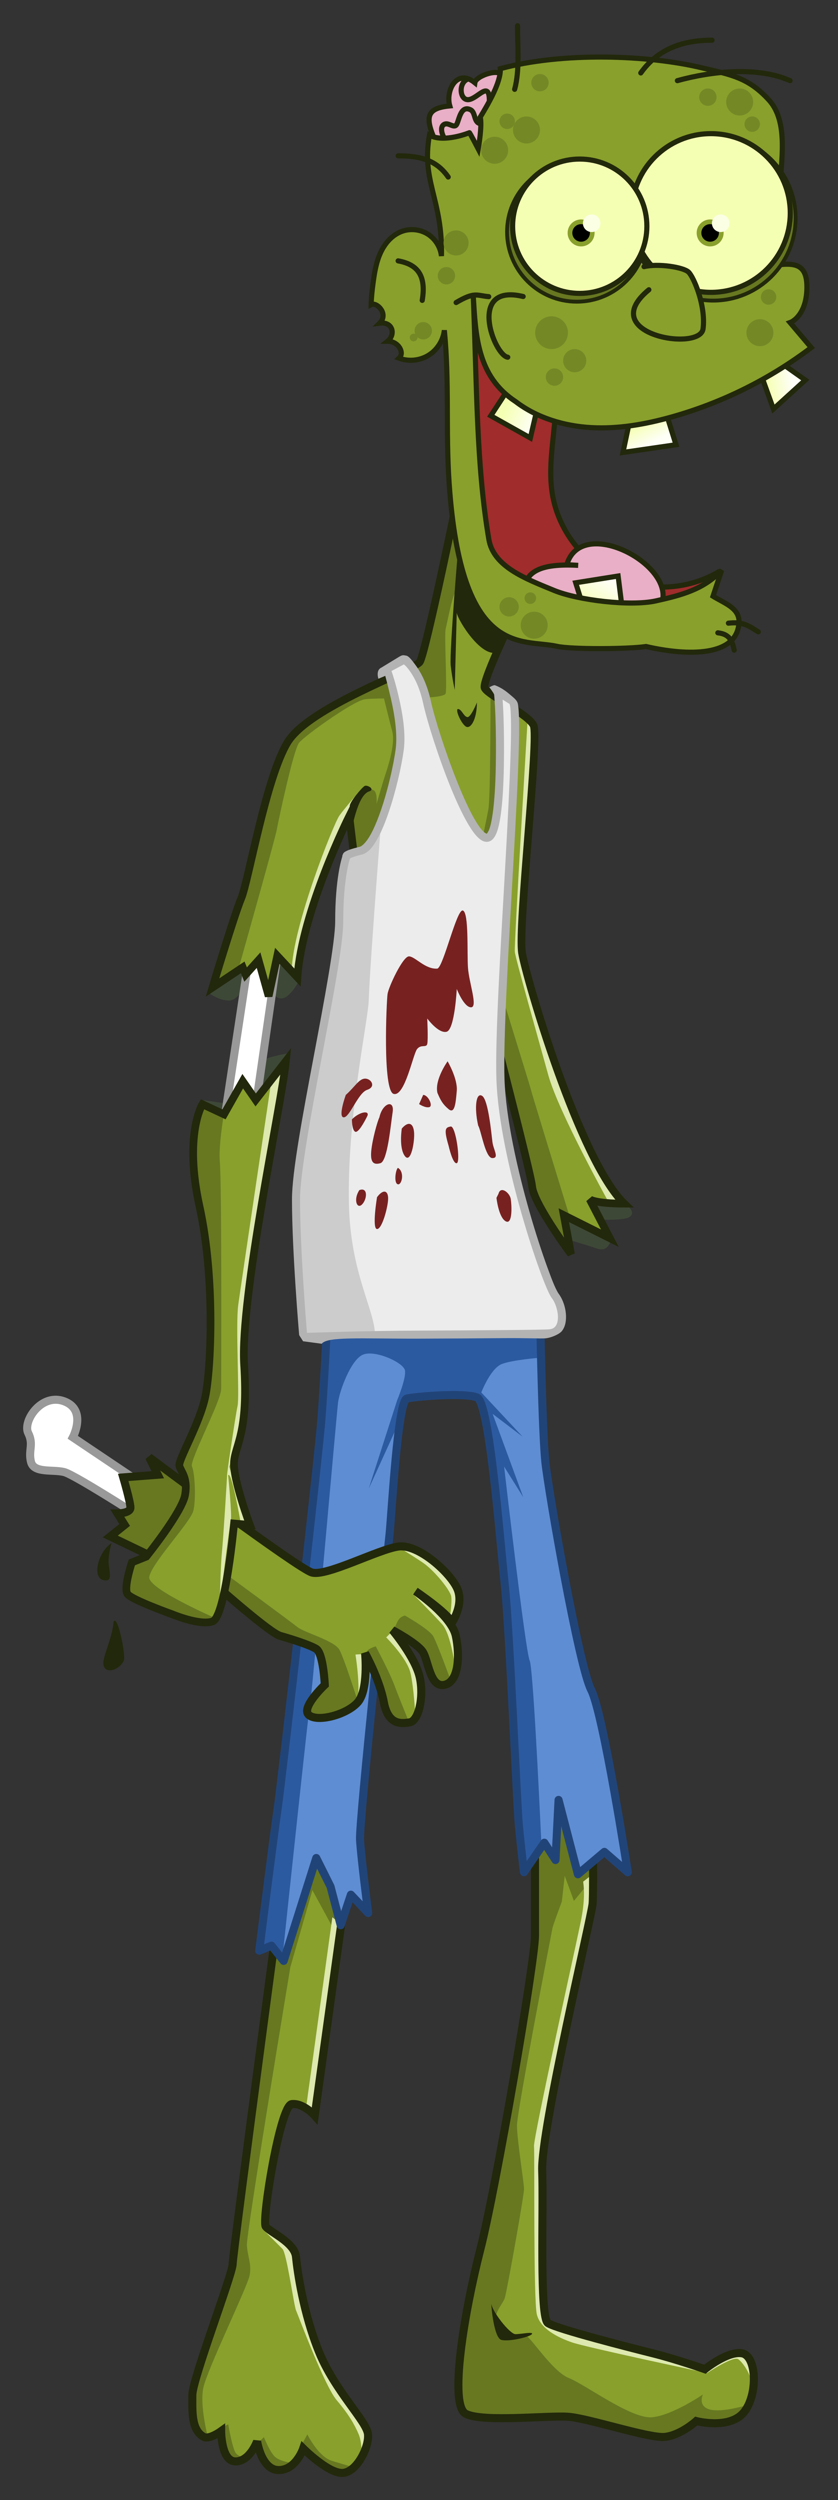 <?xml version="1.0" encoding="UTF-8" standalone="no"?>
<svg id="svg2993" xmlns:rdf="http://www.w3.org/1999/02/22-rdf-syntax-ns#" xmlns="http://www.w3.org/2000/svg" height="973.63" width="326.58" version="1.1" xmlns:cc="http://creativecommons.org/ns#" xmlns:xlink="http://www.w3.org/1999/xlink" xmlns:dc="http://purl.org/dc/elements/1.1/">
 <rect width="100%" height="100%" fill="#333333" stroke="none"/>
 <defs id="defs2995">
  <linearGradient id="linearGradient4852">
   <stop id="stop4854" stop-color="#f5ffb4" offset="0"/>
   <stop id="stop4856" stop-color="#fefff6" offset="1"/>
  </linearGradient>
  <linearGradient id="linearGradient5765" y2="641.03" xlink:href="#linearGradient4852" gradientUnits="userSpaceOnUse" x2="440.34" y1="611.07" x1="425.35"/>
  <linearGradient id="linearGradient5767" y2="591.81" xlink:href="#linearGradient4852" gradientUnits="userSpaceOnUse" x2="666.49" y1="597.8" x1="627.55"/>
  <linearGradient id="linearGradient5769" y2="654.71" xlink:href="#linearGradient4852" gradientUnits="userSpaceOnUse" x2="274.09" y1="635.24" x1="229.15"/>
  <linearGradient id="linearGradient5771" y2="912.32" xlink:href="#linearGradient4852" gradientUnits="userSpaceOnUse" x2="383.42" y1="958.75" x1="357.96"/>
 </defs>
 <g id="layer1" transform="translate(-99.844 -70.686)">
  <g id="g5682">
   <g id="g5653">
    <path id="path5157" fill="#89a02c" d="m235.4 801.46-12.905 93.141s-4.489-5.05-8.977-4.489c-4.489 0.561-11.783 45.449-10.1 47.693 1.683 2.244 11.222 6.172 11.783 11.783 0.561 5.611 2.805 21.883 8.977 37.032s18.516 26.932 19.077 31.982c0.561 5.05-4.489 15.15-10.1 15.15-5.611 0-15.15-9.539-15.15-9.539s-2.805 8.416-9.539 8.416-8.416-11.222-8.416-11.222-2.805 7.855-8.416 7.855-5.611-11.783-5.611-11.783-4.646 3.358-6.733 2.244c-4.965-2.648-4.489-10.1-4.489-16.272s15.711-47.132 15.711-51.059c0-3.928 23.005-175.62 23.005-175.62zm95.114-43.024s0.833 48.074 0.272 53.684c-0.561 5.611-20.199 88.092-19.638 103.8 0.561 15.711-1.122 57.231 2.244 59.476 3.367 2.244 31.982 9.539 40.96 11.783 8.977 2.244 20.199 6.172 20.199 6.172s8.977-7.294 14.588-6.172c5.611 1.122 6.172 16.272 0.561 23.005-5.611 6.733-18.516 3.367-18.516 3.367s-6.172 5.611-12.344 6.172-29.738-7.294-37.593-7.855c-7.855-0.561-33.104 2.244-39.838-1.122-6.733-3.366-0.561-39.838 5.611-63.965s21.322-112.22 21.322-122.32v-64.713z"/>
    <path id="path5159" fill="#677821" d="m308.34 784.11c11.313 1.012 15.986-10.582 19-10.31 0.054 5.583 3.637 23.585 3.633 28.132l-7.463 9.034-3.584-9.721-1.129 10.016s-3.355 8.872-3.633 10.261c-0.278 1.389-13.845 71.378-13.845 76.933 0 5.554 2.749 22.245 2.749 24.744 0 2.5-6.678 39.968-7.512 42.468-0.833 2.499-5.266 6.684-3.044 10.85 2.222 4.166 9.724 3.601 11.39 3.879 1.666 0.278 10.256 13.898 16.643 16.398 6.388 2.499 24.447 16.102 32.501 15.269 8.054-0.833 19.736-8.886 19.736-8.886s-2.509 5.255 3.879 6.088c3.793 0.495 9.688-0.871 13.894-2.062-0.521 1.099-1.142 2.127-1.866 2.995-5.611 6.733-18.509 3.388-18.509 3.388s-6.151 5.576-12.323 6.137-29.752-7.294-37.607-7.855c-7.855-0.561-33.083 2.237-39.817-1.129-6.733-3.367-0.575-39.796 5.597-63.923s21.308-112.25 21.308-122.35zm-96.277 3.78 12.421 1.276 10.899 12.323-3.388 24.401-10.408-19.098-8.592 29.997s-17.216 103.86-16.938 108.3c0.278 4.444 1.913 7.241 1.08 11.685-0.833 4.444-16.679 36.948-18.067 43.892-1.389 6.943 1.669 18.607 1.669 18.607l8.052-4.468s1.704 10.002 3.093 11.39c1.389 1.389 2.749 1.424 2.749 1.424l4.664-4.517c-1.167 2.303-3.703 6.186-7.659 6.186-5.611 0-5.597-11.783-5.597-11.783s-4.639 3.322-6.726 2.209c-4.965-2.648-4.517-10.079-4.517-16.251s15.711-47.132 15.711-51.059c0-3.675 18.964-145.18 21.553-164.52zm7.561 230.85s4.199 8.595 9.476 10.261c2.37 0.748 5.687 1.709 8.69 2.553-1.414 1.338-2.982 2.209-4.615 2.209-5.611 0-15.171-9.524-15.171-9.524s-2.791 8.395-9.525 8.395c-5.96 0-7.867-8.389-8.248-10.408l2.455-2.406s2.229 5.567 4.173 7.512c1.944 1.944 6.677 2.504 6.677 2.504z"/>
    <path id="path5161" fill="#dde9af" d="m229.36 817.36-10.276 74.431 3.888 3.055 9.72-74.986zm97.76-13.886c1.111 8.054-1.111 16.108-1.944 20.274-0.833 4.166-17.497 79.43-17.219 82.763 0.278 3.333-0.278 59.989 1.111 65.544 1.389 5.554 8.054 8.887 13.609 10.831 5.555 1.944 52.768 11.942 52.768 11.942s10.167-6.761 12.111-5.372c1.944 1.389 5.941 7.038 5.386 12.038-0.278-14.442-3.888-14.72-3.888-14.72l-14.72 6.388-59.711-17.219-2.777-5.832-0.833-56.101 18.885-98.038 1.111-15.553zm-124.98 135.25 7.776 7.776c1.666 1.666 4.444 21.94 5.277 23.885 0.833 1.944 11.109 29.439 15.83 34.994 4.721 5.555 6.943 9.443 8.61 13.331 1.666 3.888 1.111 11.387 1.111 11.387l2.777-12.498-18.052-27.773-9.443-33.883-1.111-10.276z"/>
    <path id="path5163" d="m235.4 801.46-12.905 93.141s-4.489-5.05-8.977-4.489c-4.489 0.561-11.783 45.449-10.1 47.693 1.683 2.244 11.222 6.172 11.783 11.783 0.561 5.611 2.805 21.883 8.977 37.032s18.516 26.932 19.077 31.982c0.561 5.05-4.489 15.15-10.1 15.15-5.611 0-15.15-9.539-15.15-9.539s-2.805 8.416-9.539 8.416-8.416-11.222-8.416-11.222-2.805 7.855-8.416 7.855-5.611-11.783-5.611-11.783-4.646 3.358-6.733 2.244c-4.965-2.648-4.489-10.1-4.489-16.272s15.711-47.132 15.711-51.059c0-3.928 23.005-175.62 23.005-175.62zm95.114-43.024s0.833 48.074 0.272 53.684c-0.561 5.611-20.199 88.092-19.638 103.8 0.561 15.711-1.122 57.231 2.244 59.476 3.367 2.244 31.982 9.539 40.96 11.783 8.977 2.244 20.199 6.172 20.199 6.172s8.977-7.294 14.588-6.172c5.611 1.122 6.172 16.272 0.561 23.005-5.611 6.733-18.516 3.367-18.516 3.367s-6.172 5.611-12.344 6.172-29.738-7.294-37.593-7.855c-7.855-0.561-33.104 2.244-39.838-1.122-6.733-3.366-0.561-39.838 5.611-63.965s21.322-112.22 21.322-122.32v-64.713z" stroke="#22280b" stroke-width="3.142" fill="none"/>
    <path id="path5165" fill="#5f8dd3" d="m310.38 585.17s0.793 43.246 1.984 54.752 13.093 79.747 17.854 88.873c4.761 9.125 14.283 71.019 14.283 71.019l-9.125-7.935-10.316 8.729-7.538-28.963-1.19 23.408-4.364-6.745-7.935 11.506s-1.19-9.919-1.984-18.251c-0.793-8.332-3.571-75.78-5.555-94.427s-5.951-70.225-10.712-72.209c-4.761-1.984-23.805-0.397-27.376 0.397-3.571 0.794-5.951 45.23-6.745 52.768-0.794 7.538-11.903 111.88-11.506 119.03 0.397 7.142 3.174 28.566 3.174 28.566l-6.745-7.141-3.967 11.903-3.967-15.077-5.554-11.109-12.696 40.072-4.761-5.951-4.761 1.984s5.158-41.262 7.142-55.149c1.984-13.886 15.87-136.48 17.06-151.56 1.19-15.077 2.777-48.007 2.777-48.007z"/>
    <path id="path5167" fill="#2c5aa0" d="m227.52 582.08 66.917 1.276 15.956 1.817s0.153 6.42 0.344 14.238c-1.441 0.112-11.147 0.909-15.269 2.455-4.444 1.666-8.052 11.096-8.052 11.096l16.103 17.233-11.685-8.886 11.93 32.452-7.463-11.93s8.3 71.948 9.966 75.558c1.214 2.631 3.486 47.917 4.615 72.514l-6.873 9.917s-1.17-9.932-1.964-18.264c-0.793-8.332-3.564-75.764-5.548-94.411s-5.942-70.236-10.703-72.22c-4.761-1.984-23.825-0.401-27.395 0.393-0.932 0.207-1.79 3.425-2.553 8.15l-12.323 27.003 11.096-34.465s3.599-8.581 3.044-11.636c-0.555-3.055-11.627-8.081-16.349-6.137-4.721 1.944-9.165 14.164-9.721 18.607-0.555 4.444-10 111.93-10.556 114.15-0.506 2.026-9.479 86.522-11.194 102.71l-4.222-5.302-4.762 1.964s5.184-41.248 7.168-55.134 15.846-136.48 17.036-151.56c0.982-12.436 2.046-33.354 2.455-41.584z"/>
    <path id="path5169" stroke-linejoin="round" d="m310.38 585.17s0.793 43.246 1.984 54.752 13.093 79.747 17.854 88.873c4.761 9.125 14.283 71.019 14.283 71.019l-9.125-7.935-10.316 8.729-7.538-28.963-1.19 23.408-4.364-6.745-7.935 11.506s-1.19-9.919-1.984-18.251c-0.793-8.332-3.571-75.78-5.555-94.427s-5.951-70.225-10.712-72.209c-4.761-1.984-23.805-0.397-27.376 0.397-3.571 0.794-5.951 45.23-6.745 52.768-0.794 7.538-11.903 111.88-11.506 119.03 0.397 7.142 3.174 28.566 3.174 28.566l-6.745-7.141-3.967 11.903-3.967-15.077-5.554-11.109-12.696 40.072-4.761-5.951-4.761 1.984s5.158-41.262 7.142-55.149c1.984-13.886 15.87-136.48 17.06-151.56 1.19-15.077 2.777-48.007 2.777-48.007z" stroke="#214478" stroke-width="3.142" fill="none"/>
    <path id="path5171" fill="#3e4837" d="m212.4 480.8s-8.977 1.683-10.1 2.805c-1.122 1.122-14.027 16.833-14.027 16.833l-10.1-1.403 20.48 15.15zm3.647-27.494c-4.208 7.014-6.733 6.733-8.416 5.611s-10.941-7.014-10.941-7.014-3.366 8.136-7.294 8.416c-3.928 0.281-8.416-3.086-8.416-3.086l26.371-33.946zm126.53 85.567c2.805 1.964 4.769 3.928 2.805 5.611s-11.783 1.122-11.783 1.122 5.05 7.294 4.208 8.697c-0.842 1.403-1.683 3.928-5.611 2.525s-13.747-4.208-13.747-4.208l-7.855-26.652 14.308-1.964z"/>
    <path id="path5173" d="m165.65 655.56-37.418-25.114s5.611-10.661-3.367-14.027c-8.977-3.367-16.272 7.855-14.027 12.344 2.244 4.489-0.034 6.761 1.088 11.25 1.122 4.489 8.439 2.828 12.928 3.95 4.489 1.122 36.443 21.838 36.443 21.838z" stroke="#999" stroke-width="3.142" fill="#fff"/>
    <path id="path5175" d="m208.75 437.31-10.1 70.137-11.39-0.561 11.222-74.064z" stroke="#999" stroke-width="3.142" fill="#fff"/>
    <path id="path5177" fill="#89a02c" d="m157.97 638.19s57.793 43.204 63.403 44.887c5.611 1.683 25.81-8.977 33.666-10.1 7.855-1.122 20.171 10.128 22.977 16.3 2.805 6.172-2.02 13.27-2.02 13.27-1.964-3.928-14.28-12.204-14.28-12.204s14.083 9.567 15.767 17.422c1.683 7.855 1.122 17.955-4.489 19.077-5.611 1.122-6.172-9.539-8.416-12.905-2.244-3.367-11.783-8.416-11.783-8.416s8.977 10.661 10.661 18.516c1.683 7.855-0.561 16.833-3.928 17.394-3.367 0.561-8.416 1.122-10.1-7.855-1.683-8.977-7.294-19.077-7.294-19.077s1.414 14.383-2.918 19.189c-4.373 4.853-15.598 7.743-18.965 4.938-3.367-2.805 6.172-11.783 6.172-11.783s-0.561-12.344-3.367-14.027c-2.805-1.683-10.1-3.928-14.027-5.05-3.928-1.122-23.005-17.955-23.005-17.955l-43.204-20.76 5.611-4.489-2.805-4.489s5.05 0 5.05-2.244-2.805-11.783-2.805-11.783l13.466-1.038z"/>
    <path id="path5179" fill="#677821" d="m157.96 638.19s8.6 6.378 18.755 13.845l-8.15 25.922 19.442 5.793s24.962 18.349 27.739 20.571c2.777 2.222 14.454 5.276 16.398 8.886 1.776 3.298 6.361 17.602 7.217 20.276-0.051 0.061-0.095 0.138-0.147 0.196-4.373 4.853-15.584 7.764-18.951 4.959-3.367-2.805 6.186-11.783 6.186-11.783s-0.582-12.358-3.388-14.041c-2.805-1.683-10.114-3.935-14.041-5.057-3.928-1.122-22.977-17.969-22.977-17.969l-43.204-20.767 5.597-4.468-2.798-4.468s5.057-0.014 5.057-2.258c0-1.938-1.835-8.431-2.406-10.408l0.884-1.473 12.176-0.933zm99.713 61.664s8.906 5.029 10.85 7.806c0.95 1.357 4.109 9.639 7.07 17.724-0.707 0.74-1.573 1.267-2.602 1.473-5.611 1.122-6.151-9.546-8.395-12.912-1.683-2.525-7.473-6.032-10.261-7.61h-0.049l-1.171-1.058c1.52-1.808 1.382-4.718 4.559-5.423zm-11.39 11.979s5.305 9.991 6.972 14.434c1.274 3.397 4.362 11.055 6.039 15.22-3.362 0.543-8.224 0.864-9.868-7.904-1.382-7.371-5.23-15.198-6.628-17.871 0 0-0.213-1.491 0.164-2.072 0.686-1.057 3.322-1.807 3.322-1.807zm-3.928 6.873c0.067 3.879-0.217 9.506-1.964 13.109z"/>
    <path id="path5181" fill="#dde9af" d="m253.5 672.22s12.961 4.124 15.907 6.481c2.946 2.357 9.034 10.212 10.212 13.943 1.178 3.731-1.571 8.641-1.571 8.641l-2.946-0.393s0.982-5.891 0.589-8.444c-0.393-2.553-6.677-10.212-10.997-13.158-4.32-2.946-11.194-7.07-11.194-7.07zm7.07 19.049 10.997 6.088 6.873 13.55-1.178 9.623s-1.571-13.354-5.106-17.282c-3.535-3.928-11.587-11.979-11.587-11.979zm-8.248 15.121 8.837 10.605 3.142 13.55-2.553 9.034s-0.589-11.783-1.964-17.478c-1.375-5.695-9.426-13.747-9.426-13.747l1.964-1.964zm-10.801 8.444s1.964 10.408-2.357 17.871c1.178-5.499-0.786-17.674-0.786-17.674l3.142-0.196z"/>
    <path id="path5183" d="m157.97 638.19s57.793 43.204 63.403 44.887c5.611 1.683 25.81-8.977 33.666-10.1 7.855-1.122 20.171 10.128 22.977 16.3 2.805 6.172-2.02 13.27-2.02 13.27-1.964-3.928-14.28-12.204-14.28-12.204s14.083 9.567 15.767 17.422c1.683 7.855 1.122 17.955-4.489 19.077-5.611 1.122-6.172-9.539-8.416-12.905-2.244-3.367-11.783-8.416-11.783-8.416s8.977 10.661 10.661 18.516c1.683 7.855-0.561 16.833-3.928 17.394-3.367 0.561-8.416 1.122-10.1-7.855-1.683-8.977-7.294-19.077-7.294-19.077s1.414 14.383-2.918 19.189c-4.373 4.853-15.598 7.743-18.965 4.938-3.367-2.805 6.172-11.783 6.172-11.783s-0.561-12.344-3.367-14.027c-2.805-1.683-10.1-3.928-14.027-5.05-3.928-1.122-23.005-17.955-23.005-17.955l-43.204-20.76 5.611-4.489-2.805-4.489s5.05 0 5.05-2.244-2.805-11.783-2.805-11.783l13.466-1.038z" stroke="#22280b" stroke-width="3.142" fill="none"/>
    <path id="path5185" fill="#89a02c" d="m211.27 483.89c-1.683 16.833-17.955 92.019-16.272 118.39 1.683 26.371-3.367 30.86-3.928 37.593-0.561 6.733 6.172 24.688 6.172 24.688l-6.172-0.561s-3.367 36.471-8.416 38.154c-5.05 1.683-15.711-2.805-15.711-2.805s-15.711-5.611-17.394-7.855c-1.683-2.244 1.683-12.344 1.683-12.344l5.611-2.244s14.027-17.394 15.15-24.127c1.122-6.733-1.683-8.977-2.244-11.222-0.561-2.244 7.855-16.272 10.1-26.932 2.244-10.661 3.928-46.01-2.244-74.064-6.172-28.055 1.122-39.838 1.122-39.838l8.416 3.928 7.294-12.905 5.05 7.294zm90.9-177.87s-14.588 29.738-13.466 32.543c1.122 2.805 16.833 10.1 19.077 14.588 2.244 4.489-6.172 78.553-4.489 88.653s22.444 80.797 39.838 97.63c-11.222 0-13.466-1.683-13.466-1.683l7.855 15.149-17.955-8.977 2.805 15.15s-14.588-19.638-15.15-26.371c-0.561-6.733-30.86-121.76-30.86-121.76l-37.032 5.611-3.367-28.055s-18.516 37.032-20.199 62.842l-7.855-8.416-3.367 15.711-3.928-14.027-5.05 5.611-1.122-2.805-11.783 7.855s8.416-28.055 11.222-34.788c2.805-6.733 9.539-46.571 17.955-60.598s49.376-28.055 51.621-31.421c2.244-3.367 15.15-66.209 15.15-66.209z"/>
    <path id="path5187" fill="#677821" d="m277.95 265.31 3.044 13.158s-2.553 21.602-3.731 22.977c-1.178 1.375-3.142 11.783-3.731 14.14-0.589 2.357 0.589 22.388 0 25.137-0.306 1.429-7.56 1.755-15.171 1.866l29.163 56.214s1.818-8.469 2.651-12.912c0.833-4.444 0.835-43.842 0.835-43.842l5.45 2.897-1.817 65.985-55.969-0.736-3.486-21.111 6.677-11.243s2.629-0.276 3.879 0.835 0.835 5.155 0.835 5.155 2.343-8.206 3.731-12.372c1.389-4.166 3.517-11.79 2.406-15.956-0.952-3.568-2.695-10.578-3.24-12.814-3.526 0.049-6.481 0.127-7.757 0.393-4.713 0.982-23.173 14.14-25.333 16.889-2.16 2.749-7.857 29.432-8.69 33.876-0.679 3.624-10.756 39.42-15.072 54.742l-9.966 6.677s8.437-28.027 11.243-34.76c2.805-6.733 9.504-46.606 17.92-60.633 8.416-14.027 49.404-28.055 51.649-31.421 2.071-3.107 12.774-54.856 14.483-63.137zm11.979 175.17s16.66 53.598 16.938 54.987c0.182 0.91 8.407 27.706 15.171 49.685l-2.455-1.227 2.798 15.121s-14.609-19.631-15.171-26.364c-0.37-4.436-13.273-54.378-22.289-88.961l5.008-3.24zm-111.2 60.24 8.346 3.879c-1.09 6.849-1.924 14.007-1.571 18.362 0.833 10.276 0.54 83.896 0.54 88.618 0 4.721-12.501 28.021-11.39 30.243 1.111 2.222 1.651 12.789 0.54 17.233-1.111 4.444-16.628 20.825-17.183 25.824-0.424 3.812 17.356 12.234 25.922 16.054-0.417 0.637-0.833 1.079-1.276 1.227-5.05 1.683-15.711-2.798-15.711-2.798s-15.697-5.611-17.38-7.855c-1.683-2.244 1.669-12.372 1.669-12.372l5.597-2.258s14.048-17.373 15.171-24.106c1.122-6.733-1.697-8.998-2.258-11.243-0.561-2.244 7.869-16.244 10.114-26.904 2.244-10.661 3.914-46.031-2.258-74.085-6.172-28.055 1.129-39.817 1.129-39.817z"/>
    <path id="path5189" fill="#dde9af" d="m239.91 378.83s-5.554 6.388-7.776 9.443c-2.222 3.055-18.33 43.325-18.608 60.544-0.278 0.555 1.944 2.499 1.944 2.499s5.832-28.884 7.776-33.883c1.944-4.999 16.664-38.604 16.664-38.604z"/>
    <path id="path5191" fill="#22280b" d="m236.17 384.63c-0.3-1.35 4.823-7.428 5.834-7.886 1.043-0.472 4.188 1.364 1.669 2.16-4.79 1.515-6.877 16.273-6.972 15.514-0.109-0.871-0.532-9.788-0.532-9.788zm49.536-40.371c0 6.677-2.553 10.801-4.517 9.23-1.964-1.571-4.124-6.873-2.749-6.677 1.375 0.196 2.16 2.946 3.535 3.142 1.375 0.196 3.731-5.695 3.731-5.695zm7.659-19.442c-6.609 1.806-16.168-14.382-15.514-15.907l-0.786 30.439s-0.982-4.32-1.571-9.426c-0.589-5.106 3.142-48.703 3.142-48.703l21.995 29.457z"/>
    <path id="path5193" fill="#dde9af" d="m305.46 351.05 2.499 4.166-4.999 86.373s26.662 90.261 37.771 96.371c-4.721 1.666-3.888 0.555-3.888 0.555s-19.441-34.994-23.329-49.158c-3.888-14.164-12.775-45.269-13.053-48.047-0.278-2.777 4.999-90.261 4.999-90.261z"/>
    <path id="path5195" fill="#dde9af" d="m210.75 486.03-5.277 6.388s-11.665 78.319-12.775 86.373c-1.111 8.054 0.555 35.549-0.278 39.437-0.833 3.888-4.082 25.764-4.082 26.875 0 1.111-1.473 24.782-2.028 30.337-0.555 5.554-0.833 20.274-0.833 20.274s3.749-30.828 4.305-32.772c0.555-1.944-1.027-17.7-1.027-17.7 1.331-2.111 4.832 18.229 4.832 18.229l2.444 1.415-6.831-23.001 6.553-21.158-1.111-25.273 7.499-57.489z"/>
    <path id="path5197" d="m211.27 483.89c-1.683 16.833-17.955 92.019-16.272 118.39 1.683 26.371-3.367 30.86-3.928 37.593-0.561 6.733 6.172 24.688 6.172 24.688l-6.172-0.561s-3.367 36.471-8.416 38.154c-5.05 1.683-15.711-2.805-15.711-2.805s-15.711-5.611-17.394-7.855c-1.683-2.244 1.683-12.344 1.683-12.344l5.611-2.244s14.027-17.394 15.15-24.127c1.122-6.733-1.683-8.977-2.244-11.222-0.561-2.244 7.855-16.272 10.1-26.932 2.244-10.661 3.928-46.01-2.244-74.064-6.172-28.055 1.122-39.838 1.122-39.838l8.416 3.928 7.294-12.905 5.05 7.294zm90.9-177.87s-14.588 29.738-13.466 32.543c1.122 2.805 16.833 10.1 19.077 14.588 2.244 4.489-6.172 78.553-4.489 88.653s22.444 80.797 39.838 97.63c-11.222 0-13.466-1.683-13.466-1.683l7.855 15.149-17.955-8.977 2.805 15.15s-14.588-19.638-15.15-26.371c-0.561-6.733-30.86-121.76-30.86-121.76l-37.032 5.611-3.367-28.055s-18.516 37.032-20.199 62.842l-7.855-8.416-3.367 15.711-3.928-14.027-5.05 5.611-1.122-2.805-11.783 7.855s8.416-28.055 11.222-34.788c2.805-6.733 9.539-46.571 17.955-60.598s49.376-28.055 51.621-31.421c2.244-3.367 15.15-66.209 15.15-66.209z" stroke="#22280b" stroke-width="3" fill="none"/>
    <path id="path5201" fill="#ccc" d="m249.47 387.33c-0.523 6.625-0.905 11.437-1.866 24.204-1.458 19.371-2.963 40.747-3.24 48.801-0.278 8.054-8.473 45.278-7.709 79.369 0.597 26.656 9.913 40.814 10.164 50.636-11.448 0.016-28.819 0.147-28.819 0.147s-2.798-32.529-2.798-52.729c0-20.199 16.84-90.911 16.84-108.3 0-17.394 2.798-25.235 2.798-25.235s-1.136-0.575 5.597-2.258c3.202-0.8 6.375-7.094 9.034-14.63z"/>
    <path id="path5203" fill="#ececec" d="m257.28 327.34s6.179 3.935 8.985 16.84 16.833 53.851 23.566 52.729c6.733-1.122 4.762-54.693 3.977-56.853l5.891 3.731c3.829 5.204-5.934 116.52-4.811 147.39 1.122 30.86 17.941 79.661 21.308 84.15 3.366 4.489 4.475 14.069-2.258 14.63-4.71 0.393-41.288 0.357-67.947 0.393-0.251-9.822-9.567-23.98-10.164-50.636-0.764-34.091 7.431-71.315 7.709-79.369 0.278-8.054 1.782-29.43 3.24-48.801 0.961-12.767 1.343-17.579 1.866-24.204 2.932-8.312 6.087-18.172 6.97-24.646 1.683-12.344-5.057-31.421-5.057-31.421z"/>
    <path id="path5205" fill="#782121" d="m239.87 534.18c3.406-1.334 3.108 3.451 1.103 5.53s-3.503-1.863-1.103-5.53zm6.907 2.736c2.438-3.278 4.352-2.623 4.326 0.576s-2.41 12.087-4.376 11.825c-1.966-0.262 0.05-12.401 0.05-12.401zm8.133-11.424c2.744 1.595 1.523 6.852-0.048 6.397-1.571-0.455-0.893-5.568 0.048-6.397zm1.518-15.307c2.381-2.777 4.364-2.381 4.761 1.19 0.397 3.571-1.19 12.696-3.571 9.522-2.381-3.174-1.19-10.712-1.19-10.712zm8.332-13.093c1.984 0 3.967 4.364 2.381 4.761-1.587 0.397-3.967-1.19-3.967-1.19zm9.919 19.838c-1.984-6.745-1.19-7.142 0.793-7.538 1.984-0.397 3.967 13.886 2.381 14.283-1.587 0.397-3.174-6.745-3.174-6.745zm19.441 18.647c0.794-3.174 4.364-0.397 4.761 1.984 0.397 2.381 0.794 10.316-1.984 8.729-2.777-1.587-3.571-9.125-3.571-9.125zm-7.935-26.582c-1.587-7.141-0.793-13.093 1.587-11.506s3.571 14.68 3.967 17.854c0.397 3.174 2.777 6.348 0 6.348-2.777 0-4.364-10.712-5.555-12.696zm-15.87-12.696c-1.19-5.158 3.967-12.299 3.967-12.299s3.967 6.745 3.571 11.506c-0.397 4.761-0.794 9.125-3.174 7.141s-3.174-3.571-4.364-6.348zm-22.615 9.522c1.19-5.554 5.951-7.142 5.158-1.984-0.793 5.158-1.984 19.044-4.761 19.838-2.777 0.794-3.967-0.397-3.571-4.761 0.397-4.364 2.381-11.506 3.174-13.093zm-10.712 0.794c3.174-3.174 7.142-3.571 5.951-1.19s-3.571 6.745-4.761 5.951c-1.19-0.794-1.19-4.761-1.19-4.761zm-2.381-9.522c3.571-3.174 5.158-6.348 7.538-6.348s4.364 3.174 0.793 4.364c-3.571 1.19-6.745 10.712-9.125 10.712s0.793-8.729 0.793-8.729zm35.708-49.197c-4.761 0.397-8.729-4.761-11.109-4.761-2.381 0-7.935 11.903-8.332 14.68-0.397 2.777-1.984 37.691 2.381 38.882 4.364 1.19 7.538-15.473 9.125-17.457 1.587-1.984 3.571-0.397 3.967-1.984 0.397-1.587 0-9.919 0-9.919s4.364 5.951 7.538 5.158 3.967-16.664 3.967-16.664 2.777 7.142 5.554 7.142-0.793-9.522-1.19-15.473c-0.397-5.951 0.397-21.425-1.984-22.218-2.381-0.793-7.538 21.821-9.919 22.615z"/>
    <path id="path5217" fill="#22280b" d="m144.11 702.26c1.571-3.142 4.935 13.458 3.928 15.318-2.263 4.179-8.555 5.37-7.855 0 0.419-3.212 3.535-9.819 3.928-15.318zm-0.786-30.636c-5.499 3.535-8.209 14.925-1.964 14.532 2.384-0.15 0.786-4.32 0.786-7.463s1.178-7.07 1.178-7.07z"/>
    <path id="path5219" fill="#22280b" d="m291.3 967.76c0.278 3.055 7.221 11.942 9.443 11.942s7.221-1.111 6.388 0c-0.833 1.111-9.165 3.055-11.942 2.222-2.777-0.833-3.888-12.498-3.888-14.164z"/>
    <path id="path5221" fill="#b3b3b3" d="m258.11 326.01c0.934 0.163 1.857 1.206 3.879 3.977s4.347 7.191 5.793 13.845c1.361 6.259 5.596 19.745 10.261 31.372 2.332 5.814 4.791 11.218 7.021 14.974 1.115 1.878 2.168 3.343 3.044 4.222 0.876 0.88 1.439 0.988 1.473 0.982-0.082 0.014-0.057 0.016 0.147-0.245 0.204-0.261 0.526-0.78 0.786-1.473 0.519-1.387 0.959-3.494 1.326-6.039 0.734-5.09 1.1-11.891 1.227-18.755 0.127-6.864 0.04-13.783-0.147-19.098-0.094-2.658-0.23-4.932-0.344-6.579-0.057-0.824-0.095-1.487-0.147-1.964-0.052-0.477-2.015-3.166-1.903-2.86 0 0 1.367-0.833 2.109-0.849 3.137 1.12 5.186 3.009 7.103 4.633 1.917 1.624 1.919 2.398 2.069 3.593 0.15 1.195 0.243 2.735 0.295 4.566 0.103 3.661 0.033 8.543-0.147 14.385-0.36 11.683-1.2 27.08-2.111 43.253-1.822 32.347-3.94 67.972-3.388 83.168 0.552 15.175 5.02 35.046 9.77 51.6 2.375 8.277 4.819 15.708 6.873 21.357 1.027 2.824 1.933 5.237 2.7 7.021 0.767 1.784 1.47 3.024 1.669 3.289 1.954 2.605 3.107 6.358 2.946 9.819-0.08 1.73-0.478 3.382-1.522 4.762s-4.424 2.749-6.478 2.921c-1.969 0.164-6.987-0.152-16.303-0.073-9.316 0.079-21.075 0.161-32.649 0.196-23.148 0.07-36.02-0.923-38.242 1.993l-7.256-0.972-1.536-2.396s-2.798-32.531-2.798-52.876c0-10.536 4.236-33.102 8.444-55.478 4.209-22.377 8.395-44.637 8.395-52.827 0-16.882 2.591-24.67 2.798-25.284-0.003-0.042-0.049-0.054-0.049-0.098 0-0.179 0.112-0.249 0.147-0.393 0.163-0.669 0.554-1.04 0.933-1.276 0.92-0.575 2.367-1.107 5.793-1.964 0.846-0.212 2.456-1.719 3.977-4.37 1.521-2.651 3.022-6.288 4.37-10.261 2.695-7.946 4.774-17.284 5.597-23.32 0.789-5.787-0.413-13.561-1.866-19.786-1.452-6.225-2.19-8.816-2.19-8.816l-2.664 1.133s-1.162-3.326 1.199-4.367l6.795-4.136c1.353-0.823 1.628-0.712 2.8-0.506zm-5.695 5.99c0.324 0.943 1.476 4.298 2.798 9.966 1.493 6.4 2.858 14.358 1.964 20.915-0.86 6.308-3.017 15.773-5.793 23.959-1.388 4.093-2.927 7.858-4.615 10.801s-3.421 5.212-5.941 5.842c-3.106 0.776-4.24 1.3-4.566 1.473-0.107 0.302-2.651 7.627-2.651 24.499 0 9.204-4.237 30.996-8.444 53.367s-8.395 45.275-8.395 54.938c0 19.293 2.504 49.676 2.7 51.991 1.376-0 21.597-0.814 43.99-0.882 11.571-0.035 23.343-0.118 32.649-0.196 9.305-0.079 16.326-0.178 17.724-0.295 1.313-0.109 2.019-0.57 2.553-1.276 0.534-0.706 0.824-1.758 0.884-3.044 0.12-2.571-0.894-5.873-2.308-7.757-0.642-0.856-1.26-2.111-2.062-3.977-0.802-1.866-1.756-4.303-2.798-7.168-2.084-5.731-4.528-13.207-6.923-21.553-4.789-16.691-9.298-36.7-9.868-52.385-0.57-15.664 1.615-51.126 3.437-83.463 0.911-16.168 1.704-31.535 2.062-43.155 0.179-5.81 0.247-10.693 0.147-14.238-0.05-1.772-0.117-3.2-0.245-4.222-0.115-0.914-0.331-1.347-0.245-1.276l-2.749-1.718c0.115 1.688 0.251 3.904 0.344 6.53 0.189 5.369 0.276 12.31 0.147 19.245-0.129 6.935-0.458 13.813-1.227 19.147-0.385 2.667-0.862 4.961-1.522 6.726-0.33 0.883-0.721 1.659-1.227 2.308-0.507 0.648-1.237 1.221-2.16 1.375-1.65 0.275-2.982-0.67-4.173-1.866s-2.344-2.855-3.535-4.861c-2.381-4.011-4.899-9.468-7.266-15.367-4.733-11.798-8.914-25.217-10.359-31.863-1.359-6.251-3.537-10.247-5.302-12.667-1.415-1.939-2.032-2.283-2.219-2.418z"/>
   </g>
   <g id="g5599" transform="translate(7.489 -4.493)">
    <g id="g4950" transform="matrix(.251 0 0 .251 233.25 72.203)" stroke="#22280b" stroke-width="7.982">
     <path id="path4928" d="m119.07 177.48c-22.324-45.273-19.815-60.016 17.973-63.654-6.91-23.423 10.763-58.924 38.941-35.946 1.664-11.439 42.422-24.171 41.188-8.986-6.953 85.528-17.493 189.19-68.896 137.79-10.644-10.644-26.064-13.498-29.206-29.206z" transform="translate(0 62.362)" fill="#e9afc6"/>
     <path id="path4944" d="m134.05 167c-3.224 4.678-14.586-16.117-7.489-23.215 6.636-6.636 15.504 4.715 20.219 0 4.527-4.527 6.029-32.182 22.466-23.964 8.736 4.368 4.157 21.717 17.224 21.717" transform="translate(0 62.362)" fill="none"/>
     <path id="path4948" d="m164 72.64c-14.028 6.468-11.36 32.922 2.247 31.452 14.272-1.542 32.201-30.476 32.201 1.498" transform="translate(0 62.362)" fill="none"/>
    </g>
    <path id="path4785" d="m308.68 224.8c1.506 14.096-3.281 28.395-1.126 42.406 2.155 14.013 11.664 26.682 24.518 32.666 12.853 5.983 28.67 5.104 40.78-2.268-3.702 5.669-8.591 10.559-14.26 14.26-12.723 8.308-29.232 10.244-43.762 5.797-14.53-4.446-26.937-15.019-34.295-28.314-5.732-10.357-8.48-22.156-9.477-33.951-0.997-11.796-0.305-23.662 0.47-35.475 0.789-12.015 1.665-24.024 2.627-36.026 9.113 2.573 17.421 7.928 23.528 15.164 6.108 7.236 9.991 16.325 10.997 25.741" stroke="#22280b" stroke-width="2" fill="#a02c2c"/>
    <path id="path4789" d="m296.67 304.36c0.817-6.15 5.659-9.887 21.015-9.007-0.922-0.048-2.176-0.128-4.445-0.265 5.427-18.55 39.472-1.491 37.434 13.235 0.044 0.784 0.057 1.589 0.035 2.416-38.944 18.788-47.999-1.531-54.04-6.38z" stroke="#22280b" stroke-linecap="round" stroke-width="2" fill="#e9afc6"/>
    <g id="g4866" transform="matrix(.251 0 0 .251 233.25 72.203)" stroke="#22280b" stroke-width="7.982">
     <path id="rect4803" d="m416.37 602.09 56.914-10.484 14.977 47.927-82.375 11.982z" transform="translate(0 62.362)" fill="url(#linearGradient5765)"/>
     <path id="path4806" d="m620.06 592.56 32.95-16.475 35.946 25.461-49.425 44.932z" fill="url(#linearGradient5767)"/>
     <path id="path4808" d="m272.59 646.48-46.43-28.457-25.461 38.941 61.407 34.448z" fill="url(#linearGradient5769)"/>
     <path id="path4810" d="m404.39 953.51-56.914 10.484-14.977-47.927 65.9-10.484z" fill="url(#linearGradient5771)"/>
    </g>
    <path id="path4780" d="m275.28 126.86c0.023-0.302 3.453 6.315 3.453 6.315s1.619-9.067 0.772-12.373c2.906-4.808 8.113-13.545 7.827-18.872 24.22-6.579 57.639-5.386 78.592-0.327 11.461 2.701 18.113 3.815 26.066 12.499 7.885 8.609 4.683 24.154 4.197 35.818s-0.877 18.554-2.696 28.729c8.734-1.424 13.347-0.692 13.327 8.422-0.02 9.114-4.347 12.905-6.572 13.72l8.256 9.757c-16.237 12.3-34.801 21.518-54.415 27.02-10.17 2.853-20.724 4.721-31.271 4.14-10.547-0.581-21.127-3.736-29.524-10.144-15.027-9.854-15.561-25.733-16.512-41.28 1.458 35.129 1.133 65.612 6.075 94.871 1.751 10.676 14.116 15.312 25.448 19.963 9.398 3.857 29.738 6.268 39.656 4.072 9.918-2.197 18.752-4.488 25.642-11.952l-3.377 10.132c4.248 2.652 9.747 4.389 10.132 9.382 0.146 14.446-20.187 13.914-36.233 10.201-6.735 1.041-29.1 1.178-34.694-0.068-13.692-3.05-37.316 5.006-42.031-63.421-1.421-20.616 0.138-39.218-1.876-59.669-0.434 3.956-2.774 7.659-6.161 9.749s-7.746 2.521-11.477 1.134c2.256-2.057-0.208-6.617-4.471-6.607 3.16-2.544 2.114-7.718-3.097-7.037 3.697-3.72-1.279-8.357-3.318-7.242 0.062-2.799 0.383-5.612 0.753-8.386 0.546-4.082 1.216-8.215 2.97-11.942 0.877-1.863 2.024-3.611 3.479-5.068s3.225-2.619 5.184-3.254c3.251-1.054 6.967-0.563 9.832 1.299 2.865 1.863 4.823 5.059 5.179 8.458 0.51-22.044-7.961-29.206-4.675-47.088 5.537 3.134 15.558-0.947 15.558-0.947z" stroke="#22280b" stroke-width="2" fill="#89a02c"/>
    <path id="path4794" d="m402.42 160.13c0 17.738-14.379 32.117-32.117 32.117s-32.117-14.379-32.117-32.117 14.379-32.117 32.117-32.117 32.117 14.379 32.117 32.117z" stroke="#22280b" stroke-width="1.5" fill="#677821"/>
    <path id="path4797" d="m344.34 165.48c0 15.014-12.172 27.186-27.186 27.186s-27.186-12.172-27.186-27.186 12.172-27.186 27.186-27.186 27.186 12.172 27.186 27.186z" stroke="#22280b" stroke-width="1.5" fill="#677821"/>
    <path id="path4799" d="m400.33 158.13c0 17.068-13.836 30.904-30.904 30.904s-30.904-13.836-30.904-30.904 13.836-30.904 30.904-30.904 30.904 13.836 30.904 30.904z" stroke="#22280b" stroke-width="2" fill="#f5ffb4"/>
    <path id="path4801" d="m344.45 163.28c0 14.447-11.712 26.159-26.159 26.159s-26.159-11.712-26.159-26.159 11.712-26.159 26.159-26.159 26.159 11.712 26.159 26.159z" stroke="#22280b" stroke-width="2" fill="#f5ffb4"/>
    <path id="path4816" stroke-linejoin="round" d="m270.12 193c7.318-4.295 7.944-2.714 12.694-2.296" stroke="#22280b" stroke-linecap="round" stroke-width="2" fill="none"/>
    <path id="path4818" stroke-linejoin="round" d="m296.24 190.65c-21.977-5.286-11.333 22.953-6.004 23.642" stroke="#22280b" stroke-linecap="round" stroke-width="2" fill="#89a02c"/>
    <path id="path4820" stroke-linejoin="round" d="m343.35 179.02c5.494-1.321 15.329 0.203 17.339 2.118 2.009 1.915 6.795 13.022 5.66 22.098-1.135 9.077-42.17 2.096-21.122-15.209" stroke="#22280b" stroke-linecap="round" stroke-width="2" fill="#89a02c"/>
    <path id="path4825" fill="#89a02c" d="m324.07 165.89c0 2.902-2.352 5.254-5.254 5.254s-5.254-2.352-5.254-5.254 2.352-5.254 5.254-5.254 5.254 2.352 5.254 5.254z"/>
    <path id="path4828" d="m322.24 165.89c0 1.889-1.532 3.421-3.421 3.421s-3.421-1.532-3.421-3.421 1.532-3.421 3.421-3.421 3.421 1.532 3.421 3.421z"/>
    <path id="path4830" fill="#89a02c" d="m374.36 165.89c0 2.902-2.352 5.254-5.254 5.254s-5.254-2.352-5.254-5.254 2.352-5.254 5.254-5.254 5.254 2.352 5.254 5.254z"/>
    <path id="path4832" d="m372.52 165.89c0 1.889-1.532 3.421-3.421 3.421s-3.421-1.532-3.421-3.421 1.532-3.421 3.421-3.421 3.421 1.532 3.421 3.421z"/>
    <path id="path4834" d="m326.37 162.13c0 1.889-1.532 3.421-3.421 3.421s-3.421-1.532-3.421-3.421 1.532-3.421 3.421-3.421 3.421 1.532 3.421 3.421z" fill="#fbffe4"/>
    <path id="path4836" fill="#fbffe4" d="m376.65 162.13c0 1.889-1.532 3.421-3.421 3.421s-3.421-1.532-3.421-3.421 1.532-3.421 3.421-3.421 3.421 1.532 3.421 3.421z"/>
    <path id="path4872" stroke-linejoin="round" d="m376.23 317.87c5.806-0.646 7.801 0.982 11.634 3.377" stroke="#22280b" stroke-linecap="round" stroke-width="2" fill="none"/>
    <path id="path4874" stroke-linejoin="round" d="m372.11 321.62c4.549 0.521 5.554 3.038 6.38 6.755" stroke="#22280b" stroke-linecap="round" stroke-width="2" fill="none"/>
    <path id="path4876" stroke-linejoin="round" d="m342.08 103.59c6.723-9.462 16.523-12.759 27.77-12.759" stroke="#22280b" stroke-linecap="round" stroke-width="2" fill="none"/>
    <path id="path4878" stroke-linejoin="round" d="m356.34 106.59c13.315-3.68 31.234-5.633 43.907 0" stroke="#22280b" stroke-linecap="round" stroke-width="2" fill="none"/>
    <path id="path4880" stroke-linejoin="round" d="m292.92 109.97c2.016-7.38 1.126-16.581 1.126-24.768" stroke="#22280b" stroke-linecap="round" stroke-width="2" fill="none"/>
    <path id="path4884" stroke-linejoin="round" d="m267.03 144.12c-4.658-6.776-11.271-8.256-19.514-8.256" stroke="#22280b" stroke-linecap="round" stroke-width="2" fill="none"/>
    <path id="path4886" stroke-linejoin="round" d="m256.9 192.16c1.663-9.951-2.048-14.053-9.382-15.386" stroke="#22280b" stroke-linecap="round" stroke-width="2" fill="none"/>
    <g id="g5578" fill="#758826">
     <path id="path4888" d="m639.53 465.79c0 11.58-9.388 20.968-20.968 20.968s-20.968-9.388-20.968-20.968 9.388-20.968 20.968-20.968 20.968 9.388 20.968 20.968z" transform="matrix(.251 0 0 .251 233.25 87.829)"/>
     <path id="path4890" d="m644.02 410.38c0 6.617-5.364 11.982-11.982 11.982-6.617 0-11.982-5.364-11.982-11.982 0-6.617 5.364-11.982 11.982-11.982 6.617 0 11.982 5.364 11.982 11.982z" transform="matrix(.251 0 0 .251 233.25 87.829)"/>
     <path id="path4892" d="m584.11 103.34c0 7.445-6.035 13.48-13.48 13.48-7.445 0-13.48-6.035-13.48-13.48 0-7.445 6.035-13.48 13.48-13.48 7.445 0 13.48 6.035 13.48 13.48z" transform="matrix(.251 0 0 .251 225 87.078)"/>
     <path id="path4894" d="m624.55 109.33c0 6.617-5.364 11.982-11.982 11.982-6.617 0-11.982-5.364-11.982-11.982 0-6.617 5.364-11.982 11.982-11.982 6.617 0 11.982 5.364 11.982 11.982z" transform="matrix(.251 0 0 .251 231.75 96.085)"/>
     <path id="path4896" d="m609.58 127.31c0 11.58-9.388 20.968-20.968 20.968s-20.968-9.388-20.968-20.968 9.388-20.968 20.968-20.968 20.968 9.388 20.968 20.968z" transform="matrix(.251 0 0 .251 232.88 82.95)"/>
     <path id="path4898" d="m290.56 77.882c0 7.445-6.035 13.48-13.48 13.48-7.445 0-13.48-6.035-13.48-13.48 0-7.445 6.035-13.48 13.48-13.48 7.445 0 13.48 6.035 13.48 13.48z" transform="matrix(.251 0 0 .251 233.25 87.829)"/>
     <path id="path4900" d="m238.14 137.79c0 6.617-5.364 11.982-11.982 11.982-6.617 0-11.982-5.364-11.982-11.982 0-6.617 5.364-11.982 11.982-11.982 6.617 0 11.982 5.364 11.982 11.982z" transform="matrix(.251 0 0 .251 233.25 87.829)"/>
     <path id="path4902" d="m277.08 151.27c0 11.58-9.388 20.968-20.968 20.968s-20.968-9.388-20.968-20.968 9.388-20.968 20.968-20.968 20.968 9.388 20.968 20.968z" transform="matrix(.251 0 0 .251 233.25 87.829)"/>
     <path id="path4904" d="m227.66 182.72c0 11.58-9.388 20.968-20.968 20.968s-20.968-9.388-20.968-20.968 9.388-20.968 20.968-20.968 20.968 9.388 20.968 20.968z" transform="matrix(.251 0 0 .251 233.25 87.829)"/>
     <path id="path4906" d="m145.28 377.43c0 7.445-6.035 13.48-13.48 13.48-7.445 0-13.48-6.035-13.48-13.48 0-7.445 6.035-13.48 13.48-13.48 7.445 0 13.48 6.035 13.48 13.48z" transform="matrix(.251 0 0 .251 233.25 87.829)"/>
     <path id="path4908" d="m166.25 326.51c0 10.753-8.717 19.47-19.47 19.47s-19.47-8.717-19.47-19.47 8.717-19.47 19.47-19.47 19.47 8.717 19.47 19.47z" transform="matrix(.251 0 0 .251 233.25 87.829)"/>
     <path id="path4910" d="m313.03 534.69c0 7.445-6.035 13.48-13.48 13.48-7.445 0-13.48-6.035-13.48-13.48 0-7.445 6.035-13.48 13.48-13.48 7.445 0 13.48 6.035 13.48 13.48z" transform="matrix(.251 0 0 .251 233.25 87.829)"/>
     <path id="path4912" d="m320.51 465.79c0 14.062-11.399 25.461-25.461 25.461s-25.461-11.399-25.461-25.461 11.399-25.461 25.461-25.461 25.461 11.399 25.461 25.461z" transform="matrix(.251 0 0 .251 233.25 87.829)"/>
     <path id="path4914" d="m348.97 509.23c0 9.926-8.047 17.973-17.973 17.973-9.926 0-17.973-8.047-17.973-17.973 0-9.926 8.047-17.973 17.973-17.973 9.926 0 17.973 8.047 17.973 17.973z" transform="matrix(.251 0 0 .251 233.25 87.829)"/>
     <path id="path4916" d="m244.13 891.15c0 8.272-6.706 14.977-14.977 14.977-8.272 0-14.977-6.706-14.977-14.977 0-8.272 6.706-14.977 14.977-14.977 8.272 0 14.977 6.706 14.977 14.977z" transform="matrix(.251 0 0 .251 233.25 87.829)"/>
     <path id="path4918" d="m289.06 919.61c0 11.58-9.388 20.968-20.968 20.968s-20.968-9.388-20.968-20.968 9.388-20.968 20.968-20.968 20.968 9.388 20.968 20.968z" transform="matrix(.251 0 0 .251 233.25 87.829)"/>
     <path id="path4920" d="m271.09 877.67c0 4.963-4.023 8.986-8.986 8.986-4.963 0-8.986-4.023-8.986-8.986 0-4.963 4.023-8.986 8.986-8.986 4.963 0 8.986 4.023 8.986 8.986z" transform="matrix(.251 0 0 .251 233.25 87.829)"/>
     <path id="path4922" d="m86.868 473.28c0 3.309-2.682 5.991-5.991 5.991s-5.991-2.682-5.991-5.991 2.682-5.991 5.991-5.991 5.991 2.682 5.991 5.991z" transform="matrix(.251 0 0 .251 233.25 87.829)"/>
     <path id="path4924" d="m109.33 462.8c0 7.445-6.035 13.48-13.48 13.48-7.445 0-13.48-6.035-13.48-13.48 0-7.445 6.035-13.48 13.48-13.48 7.445 0 13.48 6.035 13.48 13.48z" transform="matrix(.251 0 0 .251 233.25 87.829)"/>
    </g>
   </g>
  </g>
 </g>
</svg>
